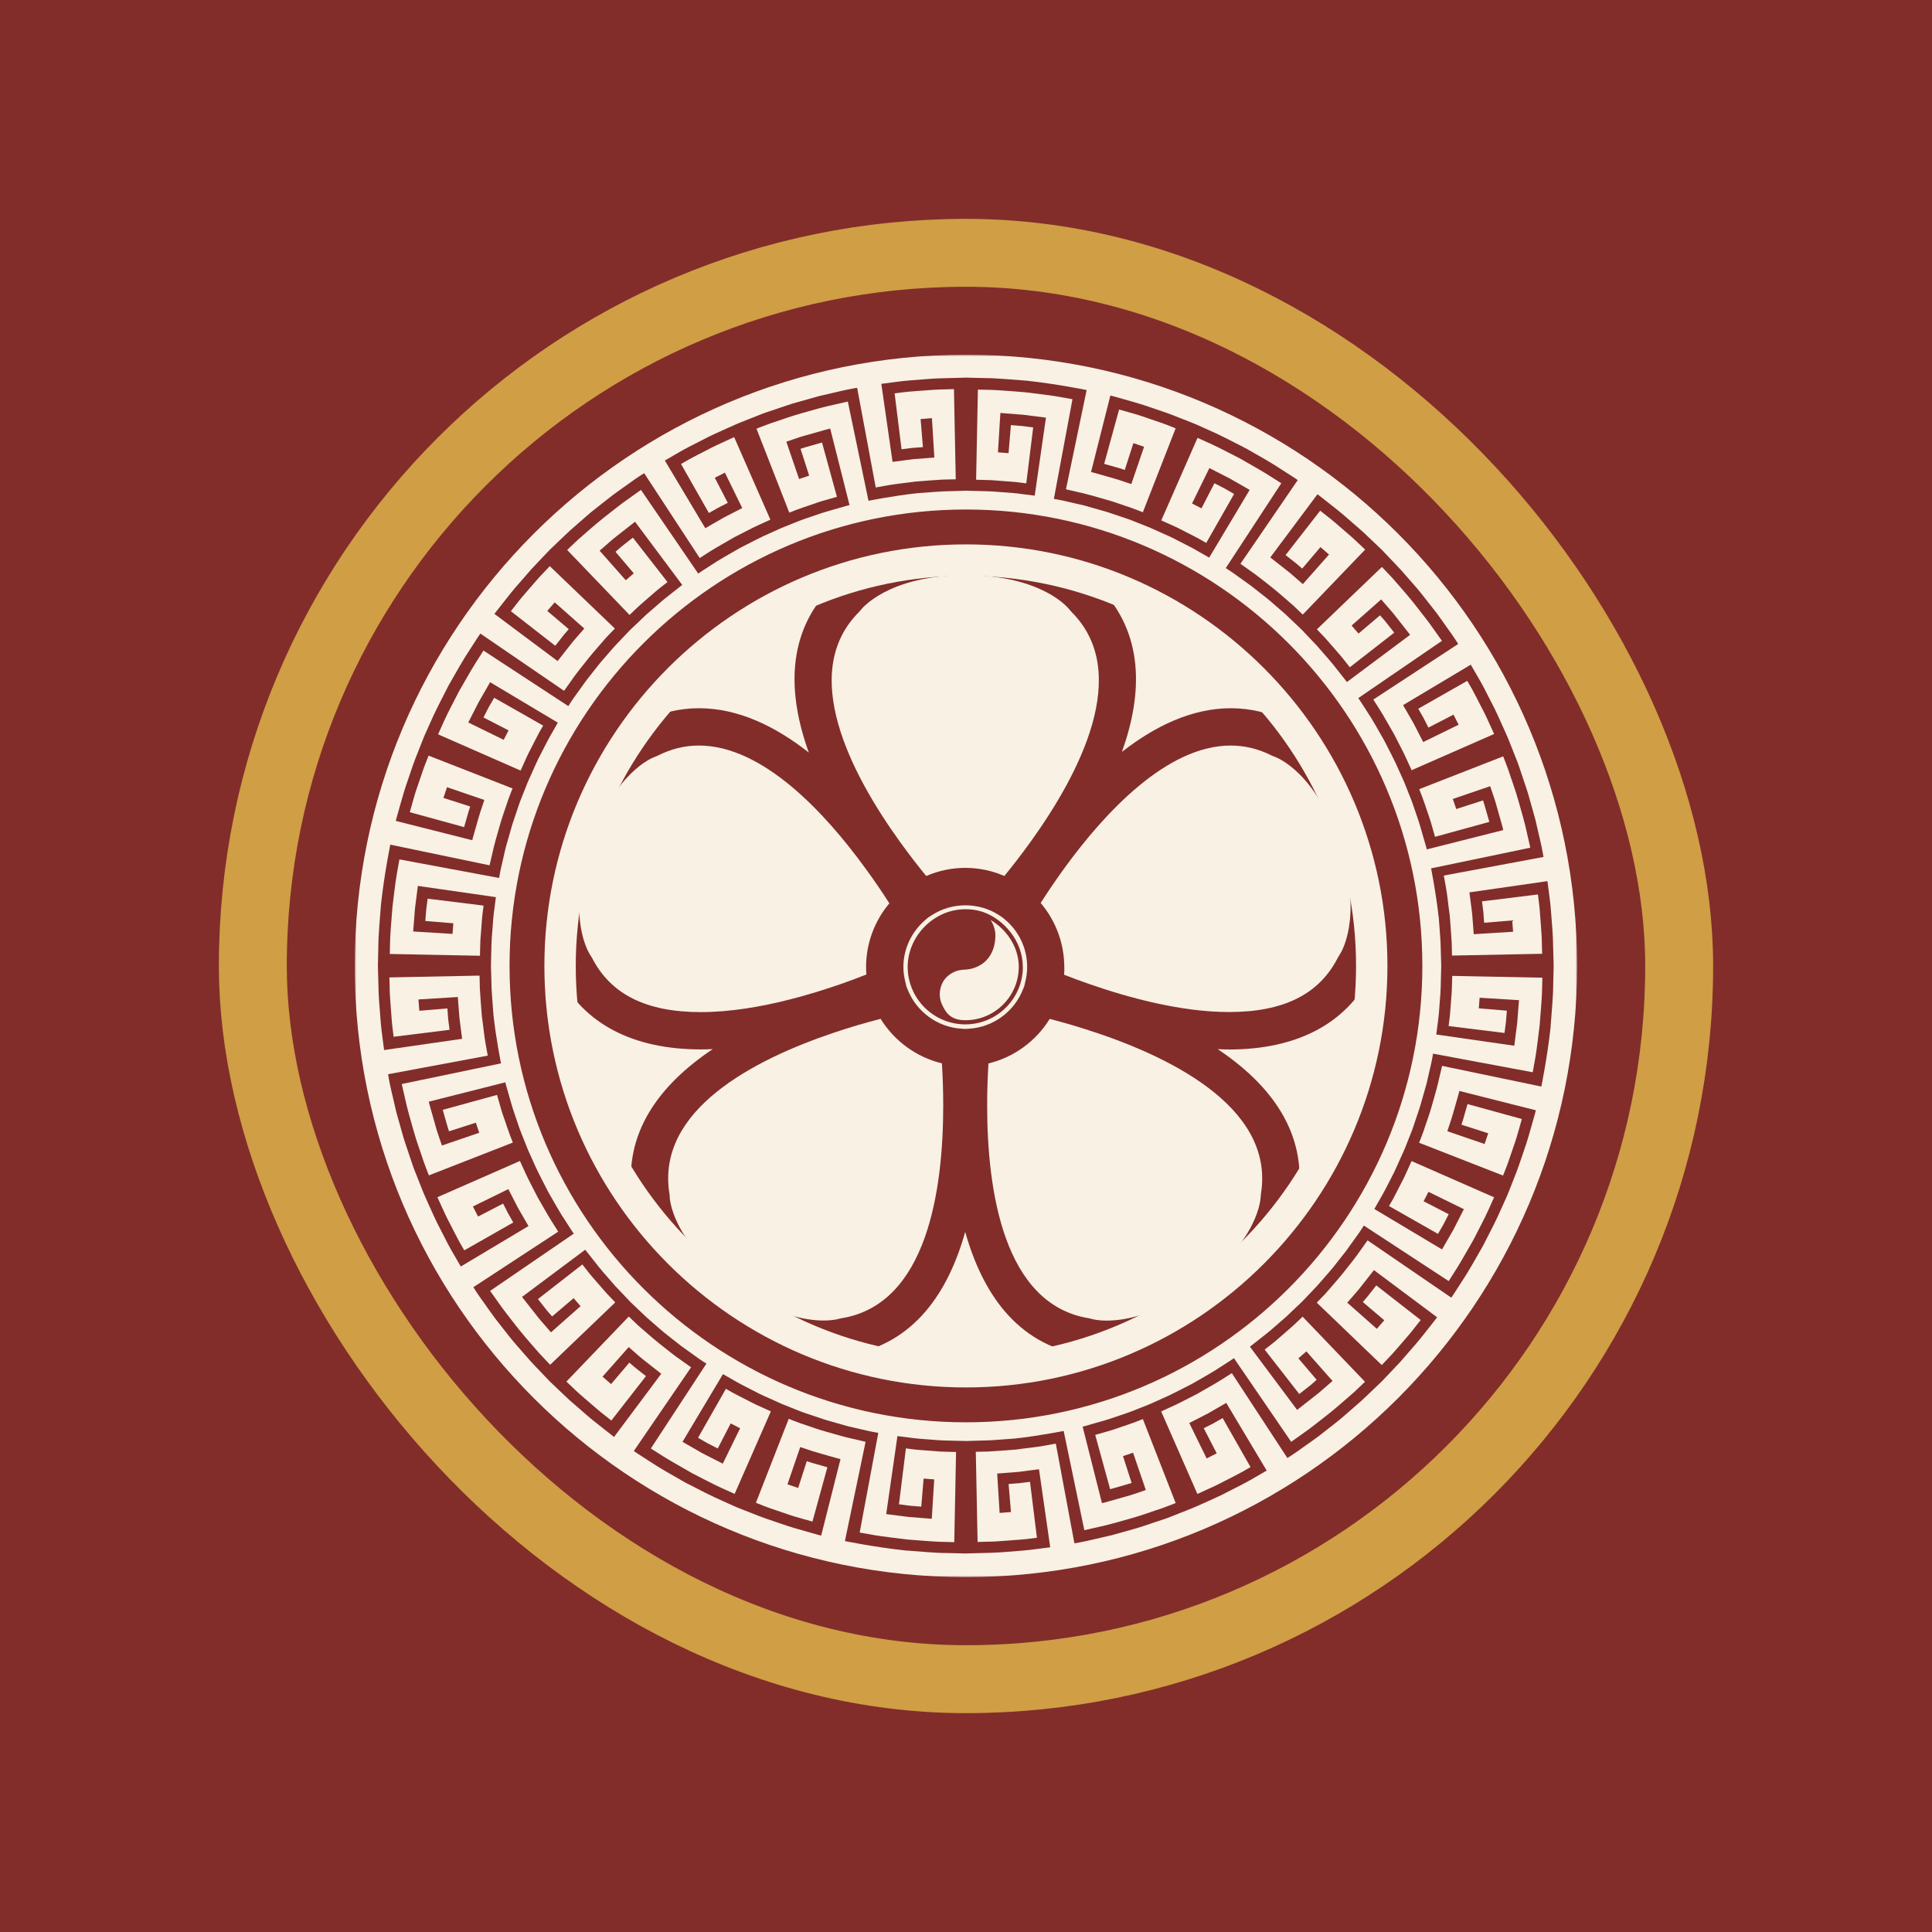 <svg width="512" height="512" viewBox="0 0 512 512" fill="none" xmlns="http://www.w3.org/2000/svg">
<rect width="512" height="512" fill="#822D2A"/>
<rect x="67" y="67" width="378" height="378" rx="189" fill="#822D2A"/>
<rect x="67" y="67" width="378" height="378" rx="189" stroke="#CF9E45" stroke-width="18"/>
<mask id="mask0_514_2082" style="mask-type:luminance" maskUnits="userSpaceOnUse" x="94" y="94" width="324" height="324">
<path d="M418 94H94V418H418V94Z" fill="white"/>
</mask>
<g mask="url(#mask0_514_2082)">
<path d="M255.976 144.269C194.368 144.269 144.268 194.393 144.268 255.977C144.268 317.561 194.393 367.686 255.976 367.686C317.56 367.686 367.685 317.561 367.685 255.977C367.685 194.393 317.56 144.269 255.976 144.269ZM255.976 359.395C198.966 359.395 152.582 313.011 152.582 256.001C152.582 198.991 198.966 152.583 255.976 152.583C312.986 152.583 359.37 198.967 359.37 255.977C359.37 312.987 312.986 359.371 255.976 359.371V359.395Z" fill="#F8F1E4"/>
<path d="M255.976 94C166.519 94 94 166.519 94 255.976C94 345.433 166.519 417.953 255.976 417.953C345.433 417.953 417.953 345.433 417.953 255.976C417.953 166.519 345.433 94 255.976 94ZM410.948 272.033C410.09 280.038 408.47 287.948 408.47 287.948L382.17 282.468C382.17 282.468 381.86 283.755 381.407 285.708C381.002 287.662 380.263 290.235 379.525 292.783C378.834 295.357 377.858 297.834 377.262 299.74C376.595 301.622 376.07 302.837 376.07 302.837L398.322 311.532C398.322 311.532 398.679 310.603 399.227 309.245C399.775 307.864 400.347 305.982 401.014 304.123C401.681 302.265 402.252 300.383 402.634 298.93C403.039 297.5 403.301 296.547 403.301 296.547L388.912 292.593C388.912 292.593 388.53 293.975 388.125 295.332C387.768 296.715 387.291 298.048 387.291 298.048L394.391 300.335L393.438 303.17L383.551 299.787C383.551 299.787 383.765 299.12 384.099 298.144C384.432 297.167 384.885 295.833 385.242 294.499C385.624 293.165 386.005 291.807 386.291 290.806C386.6 289.805 386.743 289.115 386.743 289.115L407.018 294.237C407.018 294.237 406.946 294.594 406.779 295.166C406.613 295.762 406.374 296.619 406.088 297.62C405.492 299.645 404.778 302.385 403.825 305.029C402.943 307.697 402.015 310.365 401.205 312.319C400.418 314.296 399.918 315.606 399.918 315.606C399.918 315.606 399.728 316.083 399.394 316.893C399.037 317.703 398.513 318.847 397.893 320.228C396.702 323.015 394.843 326.589 393.009 330.162C391.008 333.665 389.055 337.167 387.363 339.668C386.553 340.931 385.862 342.003 385.385 342.742C384.909 343.48 384.6 343.885 384.6 343.885L362.42 328.71C362.42 328.71 361.658 329.805 360.49 331.425C359.37 333.093 357.679 335.142 356.035 337.238C354.368 339.311 352.557 341.288 351.27 342.813C349.888 344.266 348.96 345.219 348.96 345.219L366.184 361.752C366.184 361.752 366.875 361.038 367.875 359.966C368.923 358.917 370.186 357.417 371.497 355.916C372.783 354.415 374.093 352.938 374.975 351.747C375.88 350.58 376.5 349.817 376.5 349.817L364.73 340.645C364.73 340.645 363.849 341.765 362.967 342.885C362.539 343.456 362.086 344.004 361.729 344.385C361.371 344.79 361.157 345.053 361.157 345.053L366.851 349.888L364.873 352.152L357.035 345.219C357.035 345.219 357.488 344.695 358.179 343.909C358.846 343.099 359.823 342.098 360.657 340.978C362.372 338.787 364.111 336.595 364.111 336.595L380.859 349.103C380.859 349.103 380.002 350.222 378.691 351.866C377.405 353.533 375.642 355.749 373.76 357.845C372.83 358.894 371.901 359.966 371.044 360.966C370.138 361.92 369.281 362.825 368.566 363.587C367.113 365.112 366.136 366.136 366.136 366.136C366.136 366.136 364.683 367.518 362.491 369.615C361.419 370.662 360.109 371.854 358.68 373.069C357.25 374.284 355.773 375.665 354.177 376.905C352.605 378.143 351.008 379.382 349.531 380.55C348.03 381.669 346.577 382.67 345.338 383.551C342.908 385.338 341.169 386.386 341.169 386.386L326.446 363.897C326.446 363.897 325.326 364.612 323.635 365.683C321.943 366.755 319.609 368.018 317.298 369.376C314.915 370.568 312.581 371.854 310.747 372.664C308.936 373.497 307.721 374.045 307.721 374.045L317.322 395.915C317.322 395.915 318.227 395.51 319.561 394.891C320.919 394.295 322.706 393.462 324.445 392.532C326.208 391.628 327.971 390.746 329.258 390.031C330.544 389.292 331.402 388.793 331.402 388.793L324.016 375.808C324.016 375.808 322.778 376.523 321.538 377.214C320.276 377.858 319.013 378.5 319.013 378.5L322.444 385.148L319.775 386.505L315.177 377.119C315.177 377.119 317.655 375.856 320.133 374.57C322.539 373.188 324.969 371.783 324.969 371.783L335.69 389.722C335.69 389.722 334.475 390.436 332.64 391.485C330.83 392.58 328.328 393.867 325.803 395.13C323.325 396.463 320.705 397.56 318.799 398.441C316.893 399.323 315.559 399.847 315.559 399.847C315.559 399.847 313.677 400.585 310.865 401.705C309.484 402.3 307.793 402.825 306.005 403.42C304.219 404.015 302.313 404.707 300.383 405.23C298.453 405.778 296.5 406.326 294.69 406.827C292.855 407.255 291.14 407.66 289.662 407.994C288.185 408.327 286.97 408.613 286.089 408.756C285.231 408.923 284.731 408.995 284.731 408.995L279.8 382.575C279.8 382.575 278.49 382.812 276.512 383.17C274.535 383.528 271.89 383.765 269.246 384.147C266.577 384.338 263.933 384.575 261.932 384.671C259.931 384.718 258.597 384.743 258.597 384.743L259.073 408.638C259.073 408.638 260.05 408.613 261.527 408.566C263.004 408.566 264.981 408.447 266.935 408.28C268.913 408.113 270.866 408.018 272.343 407.828C273.82 407.637 274.797 407.517 274.797 407.517L272.963 392.7C272.963 392.7 271.557 392.89 270.128 393.057C268.698 393.176 267.293 393.271 267.293 393.271L267.912 400.704L264.91 400.943L264.267 390.507C264.267 390.507 267.054 390.293 269.817 390.079L275.345 389.364L278.322 410.043C278.322 410.043 276.917 410.21 274.82 410.495C272.724 410.805 269.913 411.043 267.125 411.234C264.315 411.496 261.503 411.544 259.407 411.591C257.287 411.639 255.881 411.687 255.881 411.687C255.881 411.687 253.88 411.639 250.854 411.567C247.828 411.567 243.826 411.162 239.824 410.877C231.819 410.019 223.91 408.399 223.91 408.399L229.389 382.098C229.389 382.098 228.102 381.788 226.149 381.335C224.195 380.93 221.622 380.192 219.073 379.453C216.5 378.762 214.023 377.786 212.117 377.19C210.235 376.523 209.02 375.999 209.02 375.999L200.325 398.25C200.325 398.25 201.253 398.607 202.612 399.155C203.993 399.703 205.875 400.299 207.733 400.943C209.592 401.61 211.474 402.181 212.927 402.563L215.31 403.23L219.264 388.84C219.264 388.84 217.883 388.459 216.525 388.054C215.142 387.696 213.808 387.22 213.808 387.22L211.522 394.32L208.687 393.367L212.07 383.48C212.07 383.48 212.737 383.694 213.713 384.027C214.69 384.361 216.024 384.814 217.358 385.171C218.693 385.553 220.05 385.933 221.051 386.22C222.052 386.529 222.743 386.672 222.743 386.672L217.62 406.946C217.62 406.946 217.263 406.875 216.691 406.707C216.095 406.541 215.238 406.302 214.238 406.017C212.213 405.421 209.472 404.707 206.828 403.753C204.16 402.872 201.492 401.943 199.538 401.133C197.561 400.347 196.25 399.847 196.25 399.847C196.25 399.847 195.774 399.656 194.964 399.323C194.154 398.965 193.01 398.441 191.629 397.821C188.842 396.63 185.268 394.772 181.695 392.937C178.193 390.936 174.69 388.983 172.189 387.291C170.926 386.481 169.854 385.79 169.115 385.314C168.377 384.837 167.972 384.528 167.972 384.528L183.147 362.348C183.147 362.348 182.052 361.586 180.432 360.418C178.764 359.299 176.715 357.608 174.619 355.963C172.546 354.296 170.569 352.485 169.044 351.199C167.591 349.817 166.638 348.888 166.638 348.888L150.104 366.136C150.104 366.136 150.819 366.827 151.891 367.827C152.94 368.876 154.44 370.138 155.941 371.449C157.442 372.735 158.919 374.045 160.087 374.927C161.254 375.833 162.016 376.452 162.016 376.452L171.188 364.683C171.188 364.683 170.068 363.802 168.949 362.92C168.377 362.491 167.829 362.038 167.448 361.681C167.043 361.324 166.781 361.11 166.781 361.11L161.945 366.803L159.682 364.826L166.614 356.988C166.614 356.988 167.138 357.44 167.925 358.132C168.735 358.798 169.735 359.775 170.855 360.609C173.047 362.325 175.238 364.063 175.238 364.063L162.731 380.811C162.731 380.811 161.611 379.954 159.968 378.643C158.3 377.357 156.084 375.594 153.987 373.712C152.94 372.783 151.868 371.854 150.867 370.996C149.914 370.091 149.009 369.233 148.246 368.518C146.721 367.065 145.697 366.088 145.697 366.088C145.697 366.088 144.315 364.635 142.219 362.443C141.171 361.371 139.979 360.061 138.764 358.632C137.549 357.203 136.168 355.725 134.929 354.129C133.69 352.557 132.451 350.96 131.284 349.483C130.164 347.982 129.164 346.53 128.282 345.29C126.495 342.86 125.447 341.122 125.447 341.122L147.936 326.398C147.936 326.398 147.222 325.279 146.15 323.588C145.078 321.896 143.815 319.561 142.457 317.25C141.266 314.868 139.979 312.533 139.169 310.699C138.336 308.888 137.788 307.673 137.788 307.673L115.918 317.274C115.918 317.274 116.323 318.18 116.942 319.513C117.538 320.872 118.371 322.658 119.301 324.398C120.206 326.16 121.087 327.923 121.802 329.21C122.541 330.496 123.041 331.354 123.041 331.354L136.025 323.968C136.025 323.968 135.31 322.73 134.619 321.491C133.976 320.228 133.333 318.965 133.333 318.965L126.686 322.396L125.328 319.728L134.714 315.13C134.714 315.13 135.977 317.607 137.264 320.085C138.645 322.492 140.051 324.921 140.051 324.921L122.112 335.642C122.112 335.642 121.421 334.427 120.349 332.592C119.253 330.782 117.966 328.28 116.704 325.755C115.37 323.277 114.274 320.657 113.392 318.751C112.511 316.845 111.987 315.511 111.987 315.511C111.987 315.511 111.248 313.629 110.129 310.818C109.533 309.413 109.009 307.745 108.413 305.958C107.818 304.171 107.127 302.265 106.603 300.335C106.055 298.406 105.507 296.453 105.006 294.642C104.578 292.808 104.173 291.092 103.839 289.615C103.506 288.138 103.22 286.923 103.077 286.042C102.91 285.184 102.839 284.683 102.839 284.683L129.259 279.752C129.259 279.752 129.021 278.442 128.663 276.465C128.306 274.487 128.068 271.842 127.686 269.198C127.496 266.53 127.258 263.885 127.162 261.885C127.115 259.883 127.091 258.549 127.091 258.549L103.196 259.025C103.196 259.025 103.22 260.003 103.267 261.48C103.267 262.957 103.386 264.934 103.553 266.888C103.72 268.865 103.815 270.818 104.006 272.295C104.196 273.773 104.316 274.749 104.316 274.749L119.134 272.915L118.776 270.08L118.562 267.245L111.129 267.864L110.891 264.863L121.326 264.219C121.326 264.219 121.54 267.007 121.754 269.77C122.112 272.533 122.469 275.297 122.469 275.297L101.79 278.275C101.79 278.275 101.624 276.87 101.338 274.773C101.028 272.677 100.79 269.865 100.599 267.054C100.337 264.243 100.289 261.432 100.242 259.335C100.194 257.215 100.146 255.81 100.146 255.81C100.146 255.81 100.194 253.808 100.266 250.782C100.266 247.757 100.671 243.755 100.956 239.753C101.814 231.747 103.434 223.838 103.434 223.838L129.735 229.317C129.735 229.317 130.045 228.031 130.498 226.077C130.903 224.124 131.641 221.551 132.38 219.002C133.071 216.429 134.047 213.952 134.643 212.045C135.31 210.163 135.834 208.948 135.834 208.948L113.583 200.253C113.583 200.253 113.226 201.182 112.678 202.54C112.13 203.922 111.558 205.804 110.891 207.662C110.224 209.52 109.652 211.403 109.271 212.855C108.866 214.285 108.604 215.238 108.604 215.238L122.993 219.192C122.993 219.192 123.374 217.811 123.779 216.453C124.137 215.071 124.613 213.737 124.613 213.737L117.514 211.45L118.467 208.615L128.354 211.998C128.354 211.998 128.139 212.665 127.806 213.642C127.472 214.618 127.019 215.952 126.662 217.287C126.281 218.621 125.9 219.979 125.614 220.98C125.304 221.98 125.161 222.671 125.161 222.671L104.887 217.549C104.887 217.549 104.959 217.192 105.126 216.62C105.292 216.024 105.531 215.19 105.816 214.166C106.412 212.141 107.127 209.401 108.08 206.757C108.961 204.088 109.89 201.42 110.7 199.467C111.486 197.49 111.987 196.179 111.987 196.179C111.987 196.179 112.177 195.702 112.511 194.892C112.868 194.082 113.392 192.939 114.012 191.558C115.203 188.77 117.061 185.197 118.896 181.623C120.897 178.121 122.85 174.619 124.542 172.118C125.352 170.855 126.043 169.782 126.519 169.044C126.996 168.305 127.305 167.9 127.305 167.9L149.485 183.076C149.485 183.076 150.247 181.98 151.415 180.36C152.535 178.692 154.226 176.644 155.87 174.548C157.538 172.475 159.348 170.498 160.635 168.972C162.016 167.52 162.945 166.567 162.945 166.567L145.697 150.033L144.006 151.82C142.957 152.868 141.695 154.369 140.384 155.87C139.098 157.37 137.788 158.847 136.906 160.039C136.001 161.206 135.381 161.968 135.381 161.968L147.15 171.14C147.15 171.14 148.032 170.021 148.913 168.901C149.342 168.33 149.795 167.782 150.152 167.4C150.509 166.995 150.724 166.733 150.724 166.733L145.03 161.897L147.007 159.634L154.845 166.567C154.845 166.567 154.392 167.09 153.702 167.877C153.035 168.687 152.058 169.688 151.224 170.807C149.509 172.999 147.77 175.19 147.77 175.19L131.022 162.683C131.022 162.683 131.879 161.563 133.19 159.92C134.476 158.252 136.239 156.037 138.121 153.94C139.05 152.892 139.979 151.82 140.837 150.819C141.742 149.866 142.6 148.961 143.315 148.198C144.768 146.674 145.745 145.65 145.745 145.65C145.745 145.65 147.198 144.267 149.39 142.171C150.462 141.123 151.772 139.932 153.202 138.717C154.631 137.502 156.108 136.12 157.704 134.881C159.277 133.642 160.872 132.404 162.35 131.236C163.85 130.116 165.304 129.116 166.542 128.234C168.972 126.448 170.712 125.399 170.712 125.399L185.435 147.889C185.435 147.889 186.555 147.174 188.246 146.078C189.938 145.006 192.272 143.743 194.583 142.385C196.965 141.195 199.3 139.908 201.135 139.098C202.945 138.264 204.16 137.716 204.16 137.716L194.559 115.846C194.559 115.846 193.654 116.251 192.32 116.871C190.962 117.466 189.175 118.3 187.436 119.229C185.673 120.134 183.91 121.016 182.623 121.731C181.337 122.469 180.48 122.969 180.48 122.969L187.865 135.953C187.865 135.953 189.103 135.238 190.343 134.547C191.605 133.904 192.867 133.261 192.867 133.261L189.437 126.614L192.105 125.256L196.703 134.643L191.748 137.192C189.342 138.574 186.912 139.98 186.912 139.98L176.191 122.04C176.191 122.04 177.406 121.326 179.24 120.277C181.051 119.181 183.552 117.895 186.078 116.632C188.555 115.298 191.176 114.202 193.082 113.321C194.988 112.439 196.322 111.915 196.322 111.915C196.322 111.915 198.204 111.177 201.015 110.057C202.421 109.461 204.088 108.937 205.875 108.342C207.662 107.746 209.568 107.055 211.497 106.531C213.428 105.983 215.381 105.435 217.192 104.935C219.026 104.506 220.741 104.101 222.218 103.768C223.695 103.434 224.91 103.148 225.792 103.005C226.65 102.839 227.15 102.767 227.15 102.767L232.081 129.187C232.081 129.187 233.392 128.949 235.369 128.592C237.346 128.234 239.99 127.996 242.635 127.615C245.303 127.424 247.947 127.186 249.949 127.091C251.95 127.043 253.284 127.019 253.284 127.019L252.807 103.124C252.807 103.124 251.831 103.148 250.354 103.196C248.877 103.196 246.9 103.315 244.946 103.482C242.968 103.649 241.015 103.744 239.538 103.934C238.061 104.125 237.084 104.244 237.084 104.244L238.918 119.062C238.918 119.062 240.324 118.872 241.753 118.705C243.183 118.586 244.588 118.491 244.588 118.491L243.969 111.058L246.971 110.819L247.614 121.254C247.614 121.254 244.827 121.469 242.063 121.683L236.536 122.398L233.558 101.719C233.558 101.719 234.964 101.552 237.06 101.266C239.157 100.956 241.968 100.718 244.755 100.528C247.567 100.266 250.377 100.218 252.474 100.17C254.595 100.123 256 100.075 256 100.075C256 100.075 258.001 100.123 261.027 100.194C264.053 100.194 268.055 100.599 272.057 100.885C280.062 101.743 287.971 103.363 287.971 103.363L282.492 129.664C282.492 129.664 283.778 129.974 285.732 130.426C287.685 130.831 290.258 131.57 292.808 132.308C295.38 132.999 297.858 133.976 299.764 134.572C301.646 135.238 302.861 135.762 302.861 135.762L311.557 113.511C311.557 113.511 310.628 113.154 309.27 112.606C307.887 112.058 306.005 111.486 304.148 110.819C302.289 110.152 300.407 109.581 298.954 109.199C297.525 108.794 296.572 108.532 296.572 108.532L292.617 122.922L295.356 123.708C296.738 124.065 298.073 124.542 298.073 124.542L300.36 117.442L303.195 118.395L299.811 128.282C299.811 128.282 299.145 128.068 298.167 127.734C297.191 127.401 295.857 126.948 294.522 126.591C293.188 126.209 291.83 125.828 290.83 125.542C289.83 125.233 289.138 125.09 289.138 125.09L294.26 104.816C294.26 104.816 294.618 104.887 295.19 105.054C295.785 105.221 296.643 105.459 297.643 105.745C299.668 106.341 302.408 107.055 305.052 108.008C307.721 108.89 310.389 109.819 312.342 110.629C314.32 111.415 315.63 111.915 315.63 111.915C315.63 111.915 316.107 112.106 316.917 112.439C317.727 112.797 318.87 113.321 320.252 113.94C323.04 115.131 326.613 116.99 330.186 118.824C333.688 120.825 337.19 122.779 339.692 124.47C340.955 125.28 342.027 125.971 342.765 126.448C343.504 126.924 343.909 127.234 343.909 127.234L328.733 149.413C328.733 149.413 329.829 150.176 331.449 151.343C333.117 152.463 335.165 154.155 337.262 155.798C339.335 157.466 341.312 159.277 342.837 160.563C344.29 161.945 345.243 162.874 345.243 162.874L361.777 145.65C361.777 145.65 361.062 144.958 359.99 143.958C358.942 142.91 357.44 141.647 355.94 140.337C354.439 139.05 352.962 137.74 351.795 136.858C350.627 135.953 349.865 135.334 349.865 135.334L340.692 147.102C340.692 147.102 341.813 147.984 342.932 148.865C343.504 149.295 344.052 149.747 344.433 150.105C344.838 150.462 345.1 150.676 345.1 150.676L349.936 144.983L352.2 146.96L345.267 154.797C345.267 154.797 344.742 154.345 343.957 153.654C343.147 152.987 342.146 152.01 341.026 151.177C338.835 149.461 336.642 147.722 336.642 147.722L349.15 130.974C349.15 130.974 350.27 131.832 351.913 133.142C353.581 134.429 355.797 136.192 357.893 138.073C358.941 139.002 360.013 139.932 361.014 140.79C361.967 141.695 362.873 142.553 363.635 143.267C365.16 144.72 366.184 145.697 366.184 145.697C366.184 145.697 367.565 147.15 369.662 149.342C370.71 150.414 371.902 151.725 373.117 153.154C374.332 154.583 375.713 156.06 376.952 157.657C378.191 159.229 379.43 160.825 380.597 162.302C381.717 163.803 382.718 165.256 383.599 166.495C385.385 168.925 386.434 170.664 386.434 170.664L363.945 185.387C363.945 185.387 364.659 186.507 365.731 188.198C366.803 189.89 368.066 192.225 369.424 194.535C370.615 196.917 371.901 199.253 372.711 201.087C373.545 202.898 374.093 204.113 374.093 204.113L395.963 194.512C395.963 194.512 395.558 193.606 394.939 192.272C394.343 190.914 393.51 189.128 392.58 187.388C391.675 185.625 390.793 183.863 390.079 182.576L388.84 180.432L375.856 187.817C375.856 187.817 376.571 189.056 377.262 190.295C377.905 191.558 378.548 192.82 378.548 192.82L385.195 189.39L386.553 192.057L377.166 196.655C377.166 196.655 375.904 194.178 374.618 191.7C373.235 189.294 371.83 186.864 371.83 186.864L389.769 176.143C389.769 176.143 390.484 177.358 391.532 179.193C392.628 181.003 393.915 183.505 395.177 186.03C396.511 188.508 397.607 191.128 398.488 193.035C399.37 194.964 399.894 196.275 399.894 196.275C399.894 196.275 400.632 198.157 401.753 200.967C402.348 202.373 402.872 204.041 403.467 205.827C404.063 207.615 404.754 209.52 405.278 211.45C405.826 213.38 406.374 215.333 406.875 217.144C407.303 218.978 407.708 220.693 408.042 222.17C408.375 223.647 408.661 224.862 408.804 225.744C408.971 226.602 409.043 227.102 409.043 227.102L382.622 232.033C382.622 232.033 382.86 233.344 383.217 235.321C383.575 237.298 383.813 239.943 384.195 242.588C384.385 245.255 384.623 247.9 384.718 249.901C384.766 251.903 384.79 253.237 384.79 253.237L408.685 252.76C408.685 252.76 408.661 251.783 408.613 250.306C408.613 248.829 408.495 246.852 408.327 244.898C408.161 242.921 408.065 240.968 407.875 239.49C407.685 238.013 407.565 237.037 407.565 237.037L392.747 238.871C392.747 238.871 392.937 240.277 393.105 241.706C393.223 243.135 393.319 244.541 393.319 244.541L400.752 243.922L400.99 246.923L390.555 247.567L390.127 242.015C389.769 239.252 389.412 236.488 389.412 236.488L410.09 233.51C410.09 233.51 410.258 234.916 410.543 237.012C410.853 239.109 411.091 241.92 411.282 244.732C411.544 247.542 411.591 250.354 411.639 252.45C411.687 254.57 411.735 255.976 411.735 255.976C411.735 255.976 411.687 257.978 411.615 261.003C411.615 264.028 411.21 268.031 410.925 272.033H410.948Z" fill="#F8F1E4"/>
<path d="M381.25 242.969C380.535 236.489 379.249 230.128 379.249 230.128L405.55 224.649C405.55 224.649 405.193 223.1 404.668 220.789C404.192 218.455 403.311 215.429 402.453 212.403C401.619 209.354 400.476 206.4 399.761 204.137C398.951 201.897 398.355 200.444 398.355 200.444L376.104 209.14C376.104 209.14 376.414 209.902 376.866 211.069C377.319 212.237 377.819 213.833 378.367 215.405C378.939 216.978 379.416 218.574 379.725 219.765C380.059 220.956 380.297 221.766 380.297 221.766L394.686 217.811C394.686 217.811 394.281 216.382 393.876 214.953C393.495 213.523 393.019 212.118 393.019 212.118L385.919 214.405L385.014 211.736L394.901 208.353C394.901 208.353 395.139 209.068 395.52 210.14C395.901 211.212 396.378 212.642 396.759 214.119C397.164 215.572 397.593 217.049 397.903 218.145C398.236 219.241 398.379 219.979 398.379 219.979L378.105 225.101C378.105 225.101 378.058 224.816 377.915 224.339C377.772 223.863 377.581 223.172 377.343 222.362C376.866 220.718 376.295 218.526 375.532 216.382C374.818 214.214 374.079 212.07 373.412 210.498C372.793 208.901 372.364 207.853 372.364 207.853C372.364 207.853 372.221 207.472 371.935 206.829C371.649 206.186 371.22 205.256 370.72 204.137C369.767 201.873 368.242 199.015 366.765 196.108C365.145 193.297 363.573 190.438 362.191 188.413C361.524 187.389 360.976 186.531 360.595 185.936C360.214 185.34 359.952 185.006 359.952 185.006L382.131 169.831C382.131 169.831 381.226 168.544 379.844 166.615C378.51 164.661 376.509 162.207 374.579 159.706C372.602 157.252 370.482 154.893 368.933 153.107C367.289 151.391 366.217 150.248 366.217 150.248L348.993 166.781C348.993 166.781 349.565 167.377 350.422 168.282C351.304 169.164 352.376 170.45 353.472 171.689C354.568 172.952 355.663 174.191 356.426 175.191C357.188 176.168 357.712 176.835 357.712 176.835L369.481 167.663C369.481 167.663 368.552 166.496 367.647 165.328C367.194 164.733 366.718 164.161 366.336 163.756C365.979 163.327 365.717 163.065 365.717 163.065L360.023 167.901L358.189 165.781L366.027 158.848C366.027 158.848 366.527 159.42 367.266 160.278C368.004 161.159 369.052 162.255 369.958 163.47L373.698 168.235L356.95 180.742C356.95 180.742 356.235 179.837 355.187 178.503C354.139 177.145 352.733 175.358 351.208 173.666C350.47 172.809 349.708 171.951 349.017 171.141C348.278 170.379 347.587 169.64 346.992 169.021C345.824 167.782 345.038 166.948 345.038 166.948C345.038 166.948 343.871 165.828 342.084 164.137C341.226 163.279 340.178 162.326 338.987 161.326C337.82 160.349 336.628 159.229 335.342 158.229C334.056 157.228 332.793 156.228 331.578 155.275C330.339 154.393 329.172 153.559 328.195 152.845C326.241 151.391 324.836 150.558 324.836 150.558L339.559 128.068C339.559 128.068 338.225 127.211 336.223 125.948C334.222 124.685 331.459 123.161 328.719 121.564C325.908 120.135 323.121 118.634 320.953 117.657C318.785 116.681 317.355 116.037 317.355 116.037L307.754 137.907C307.754 137.907 308.517 138.241 309.66 138.765C310.804 139.265 312.328 139.956 313.782 140.742C315.259 141.505 316.76 142.243 317.856 142.839C318.928 143.458 319.666 143.887 319.666 143.887L327.051 130.903C327.051 130.903 325.765 130.165 324.478 129.426C323.144 128.759 321.834 128.068 321.834 128.068L318.403 134.715L315.902 133.428L320.5 124.042L325.908 126.806C328.552 128.306 331.173 129.831 331.173 129.831L320.452 147.77C320.452 147.77 319.476 147.198 317.975 146.365C316.521 145.483 314.473 144.435 312.448 143.411C310.446 142.315 308.326 141.457 306.778 140.742C305.229 140.004 304.181 139.599 304.181 139.599C304.181 139.599 302.68 139.003 300.393 138.098C299.273 137.621 297.915 137.216 296.462 136.716C295.009 136.24 293.484 135.668 291.912 135.263C290.339 134.81 288.791 134.381 287.314 133.953C285.837 133.619 284.431 133.286 283.264 133.024C282.073 132.738 281.096 132.523 280.381 132.404C279.69 132.285 279.285 132.213 279.285 132.213L284.217 105.793C284.217 105.793 282.668 105.507 280.333 105.102C277.999 104.697 274.854 104.364 271.733 103.959C268.588 103.721 265.444 103.435 263.085 103.339C260.727 103.268 259.154 103.244 259.154 103.244L258.678 127.139C258.678 127.139 259.512 127.139 260.751 127.187C262.013 127.187 263.657 127.282 265.325 127.449C266.992 127.592 268.66 127.663 269.899 127.83C271.138 127.997 271.971 128.092 271.971 128.092L273.806 113.274L270.852 112.893C269.375 112.773 267.898 112.654 267.898 112.654L267.278 120.087L264.467 119.873L265.11 109.438L271.161 109.915L277.189 110.677L274.211 131.356C274.211 131.356 273.091 131.213 271.376 130.998C269.684 130.736 267.421 130.546 265.134 130.403C262.871 130.188 260.584 130.141 258.868 130.117C257.153 130.069 256.01 130.046 256.01 130.046C256.01 130.046 254.39 130.093 251.936 130.165C249.482 130.165 246.242 130.498 243.002 130.713C236.522 131.427 230.161 132.714 230.161 132.714L224.682 106.413C224.682 106.413 223.133 106.77 220.822 107.294C218.511 107.771 215.462 108.652 212.436 109.51C209.387 110.344 206.433 111.487 204.17 112.202C201.93 113.012 200.477 113.607 200.477 113.607L209.173 135.858C209.173 135.858 209.935 135.549 211.102 135.096C212.27 134.643 213.866 134.143 215.438 133.595C217.011 133.024 218.607 132.547 219.798 132.237C220.989 131.904 221.799 131.666 221.799 131.666L217.844 117.276C217.844 117.276 216.415 117.681 214.986 118.086C213.556 118.467 212.151 118.944 212.151 118.944L214.438 126.043L211.769 126.948L208.386 117.062C208.386 117.062 209.101 116.824 210.173 116.442C211.245 116.061 212.675 115.585 214.152 115.204C215.605 114.799 217.082 114.37 218.178 114.06C219.274 113.726 220.012 113.584 220.012 113.584L225.134 133.857C225.134 133.857 224.848 133.905 224.372 134.048C223.896 134.191 223.205 134.381 222.395 134.62C220.751 135.096 218.559 135.668 216.415 136.43C214.247 137.145 212.103 137.883 210.531 138.551C208.934 139.17 207.886 139.599 207.886 139.599C207.886 139.599 207.505 139.742 206.862 140.028C206.218 140.313 205.289 140.742 204.17 141.243C201.906 142.196 199.048 143.72 196.141 145.197C193.33 146.817 190.471 148.39 188.446 149.771C187.422 150.438 186.564 150.986 185.968 151.368C185.373 151.749 185.039 152.011 185.039 152.011L169.864 129.831C169.864 129.831 168.577 130.736 166.648 132.118C164.694 133.452 162.24 135.453 159.763 137.383C157.309 139.361 154.95 141.481 153.163 143.029C151.448 144.673 150.305 145.745 150.305 145.745L166.838 162.97C166.838 162.97 167.434 162.398 168.339 161.54C169.221 160.659 170.507 159.587 171.746 158.491C173.008 157.395 174.247 156.299 175.248 155.537C176.225 154.774 176.892 154.25 176.892 154.25L167.72 142.481C167.72 142.481 166.552 143.411 165.385 144.316C164.789 144.768 164.218 145.245 163.813 145.626C163.384 145.983 163.122 146.246 163.122 146.246L167.958 151.939L165.838 153.774L158.905 145.936C158.905 145.936 159.477 145.436 160.334 144.697C161.216 143.958 162.312 142.91 163.527 142.005C165.909 140.123 168.291 138.265 168.291 138.265L180.799 155.013C180.799 155.013 179.893 155.727 178.559 156.776C177.201 157.824 175.415 159.229 173.723 160.754C172.866 161.493 172.008 162.255 171.198 162.946C170.436 163.684 169.697 164.375 169.078 164.971C167.839 166.138 167.005 166.924 167.005 166.924C167.005 166.924 165.885 168.092 164.194 169.878C163.336 170.736 162.383 171.808 161.383 172.976C160.406 174.143 159.286 175.334 158.286 176.621C157.285 177.907 156.284 179.17 155.331 180.385C154.45 181.623 153.616 182.791 152.901 183.768C151.448 185.721 150.614 187.127 150.614 187.127L128.125 172.404C128.125 172.404 127.267 173.738 126.005 175.739C124.742 177.74 123.217 180.504 121.621 183.243C120.192 186.055 118.691 188.842 117.714 191.01C116.737 193.178 116.094 194.607 116.094 194.607L137.964 204.208C137.964 204.208 138.298 203.446 138.822 202.302C139.322 201.159 140.013 199.634 140.799 198.181C141.561 196.704 142.3 195.203 142.895 194.107C143.515 193.035 143.944 192.296 143.944 192.296L130.96 184.911C130.96 184.911 130.221 186.198 129.483 187.484L128.125 190.128L134.772 193.559L133.485 196.061L124.099 191.463L126.862 186.055C128.363 183.434 129.888 180.79 129.888 180.79L147.827 191.51C147.827 191.51 147.255 192.487 146.421 193.988C145.54 195.441 144.492 197.49 143.467 199.515C142.371 201.516 141.514 203.636 140.799 205.185C140.06 206.733 139.655 207.782 139.655 207.782C139.655 207.782 139.06 209.283 138.155 211.57C137.678 212.689 137.273 214.047 136.773 215.501C136.296 216.954 135.725 218.478 135.32 220.051C134.867 221.623 134.438 223.172 134.009 224.649C133.676 226.126 133.342 227.531 133.08 228.699C132.794 229.89 132.58 230.867 132.461 231.581C132.342 232.272 132.27 232.677 132.27 232.677L105.85 227.746C105.85 227.746 105.564 229.294 105.159 231.629C104.754 233.964 104.42 237.108 104.015 240.229C103.777 243.374 103.491 246.519 103.396 248.877C103.325 251.236 103.301 252.808 103.301 252.808L127.196 253.285C127.196 253.285 127.196 252.451 127.243 251.212C127.243 249.949 127.339 248.306 127.505 246.638C127.648 244.97 127.72 243.303 127.887 242.064C128.053 240.825 128.149 239.991 128.149 239.991L113.33 238.157C113.33 238.157 113.14 239.634 112.949 241.111C112.83 242.588 112.711 244.065 112.711 244.065L120.144 244.684L119.93 247.496L109.495 246.852C109.495 246.852 109.733 243.827 109.971 240.801L110.734 234.774L131.413 237.752C131.413 237.752 131.27 238.871 131.055 240.587C130.793 242.278 130.603 244.541 130.46 246.828C130.245 249.092 130.198 251.379 130.174 253.094C130.126 254.809 130.102 255.953 130.102 255.953C130.102 255.953 130.15 257.573 130.221 260.027C130.221 262.481 130.555 265.721 130.769 268.961C131.484 275.441 132.77 281.801 132.77 281.801L106.469 287.281C106.469 287.281 106.827 288.829 107.351 291.14C107.827 293.475 108.709 296.501 109.566 299.526C110.4 302.576 111.544 305.53 112.258 307.793C113.068 310.032 113.664 311.486 113.664 311.486L135.915 302.79C135.915 302.79 135.605 302.028 135.153 300.86C134.7 299.693 134.2 298.097 133.652 296.524C133.08 294.952 132.604 293.356 132.294 292.165C131.96 290.973 131.722 290.163 131.722 290.163L117.333 294.118C117.333 294.118 117.738 295.548 118.143 296.977C118.524 298.406 119 299.812 119 299.812L126.1 297.525L127.005 300.193L117.118 303.576C117.118 303.576 116.88 302.861 116.499 301.789C116.118 300.717 115.641 299.288 115.26 297.811C114.855 296.358 114.426 294.881 114.117 293.785C113.783 292.689 113.64 291.95 113.64 291.95L133.914 286.828C133.914 286.828 133.962 287.114 134.105 287.591C134.248 288.067 134.438 288.758 134.676 289.568C135.153 291.212 135.725 293.403 136.487 295.548C137.202 297.716 137.94 299.86 138.607 301.432C139.227 303.028 139.655 304.076 139.655 304.076C139.655 304.076 139.798 304.458 140.084 305.101C140.37 305.744 140.799 306.673 141.299 307.793C142.252 310.056 143.777 312.915 145.254 315.821C146.874 318.633 148.446 321.491 149.828 323.516C150.495 324.541 151.043 325.398 151.424 325.994C151.805 326.59 152.068 326.923 152.068 326.923L129.888 342.099C129.888 342.099 130.793 343.385 132.175 345.315C133.509 347.268 135.51 349.722 137.44 352.224C139.417 354.678 141.538 357.036 143.086 358.823C144.73 360.538 145.802 361.682 145.802 361.682L163.05 345.148C163.05 345.148 162.478 344.553 161.621 343.647C160.739 342.766 159.667 341.479 158.571 340.241C157.476 338.978 156.38 337.739 155.617 336.738C154.855 335.762 154.331 335.095 154.331 335.095L142.562 344.267C142.562 344.267 143.491 345.434 144.396 346.601C144.849 347.197 145.325 347.769 145.707 348.174C146.064 348.603 146.326 348.865 146.326 348.865L152.02 344.028L153.854 346.149L146.016 353.081C146.016 353.081 145.516 352.51 144.778 351.652C144.039 350.771 142.991 349.675 142.085 348.46C140.203 346.077 138.345 343.695 138.345 343.695L155.093 331.188C155.093 331.188 155.808 332.093 156.856 333.427C157.904 334.785 159.31 336.572 160.835 338.263C161.573 339.121 162.336 339.978 163.026 340.788C163.765 341.551 164.456 342.289 165.051 342.909C166.219 344.148 167.005 344.981 167.005 344.981C167.005 344.981 168.172 346.101 169.959 347.793C170.817 348.65 171.889 349.603 173.056 350.604C174.223 351.581 175.415 352.7 176.701 353.701C177.988 354.701 179.25 355.702 180.465 356.655C181.704 357.536 182.871 358.37 183.848 359.085C185.802 360.538 187.207 361.372 187.207 361.372L172.484 383.861C172.484 383.861 173.818 384.719 175.82 385.982C177.821 387.244 180.584 388.769 183.324 390.365C186.135 391.795 188.923 393.296 191.091 394.272C193.258 395.249 194.688 395.892 194.688 395.892L204.289 374.022C204.289 374.022 203.526 373.689 202.383 373.165C201.239 372.664 199.715 371.973 198.261 371.187C196.784 370.425 195.283 369.686 194.188 369.091C193.116 368.471 192.377 368.043 192.377 368.043L184.992 381.026C184.992 381.026 186.278 381.765 187.565 382.503C188.899 383.171 190.209 383.861 190.209 383.861L193.64 377.215L196.141 378.501L191.543 387.888L186.135 385.124L180.87 382.098L191.591 364.159C191.591 364.159 192.568 364.731 194.068 365.565C195.522 366.446 197.547 367.495 199.596 368.519C201.597 369.615 203.717 370.473 205.266 371.187C206.814 371.926 207.862 372.331 207.862 372.331C207.862 372.331 209.363 372.926 211.65 373.832C212.77 374.308 214.128 374.713 215.581 375.213C217.034 375.69 218.559 376.262 220.131 376.667C221.704 377.119 223.252 377.548 224.729 377.977C226.206 378.311 227.612 378.644 228.779 378.906C229.971 379.192 230.947 379.406 231.662 379.526C232.353 379.645 232.758 379.716 232.758 379.716L227.826 406.136C227.826 406.136 229.375 406.422 231.71 406.827C234.044 407.232 237.189 407.566 240.31 407.971C243.455 408.209 246.599 408.495 248.958 408.59C251.316 408.662 252.889 408.686 252.889 408.686L253.365 384.791C253.365 384.791 252.531 384.791 251.293 384.743C250.03 384.743 248.386 384.648 246.718 384.481C245.051 384.338 243.383 384.266 242.144 384.1C240.906 383.933 240.072 383.838 240.072 383.838L238.237 398.656C238.237 398.656 239.714 398.846 241.191 399.037C242.668 399.156 244.146 399.275 244.146 399.275L244.765 391.842L247.576 392.057L246.933 402.491C246.933 402.491 243.907 402.253 240.882 402.015C237.88 401.634 234.854 401.253 234.854 401.253L237.832 380.574C237.832 380.574 238.952 380.717 240.667 380.931C242.359 381.193 244.622 381.384 246.909 381.527C249.172 381.741 251.459 381.789 253.175 381.813C254.89 381.86 256.033 381.884 256.033 381.884C256.033 381.884 257.653 381.836 260.107 381.765C262.561 381.765 265.801 381.431 269.041 381.217C275.521 380.502 281.882 379.216 281.882 379.216L287.361 405.517C287.361 405.517 288.91 405.16 291.221 404.636C293.532 404.159 296.581 403.278 299.607 402.42C302.656 401.586 305.61 400.443 307.873 399.728C310.113 398.918 311.566 398.322 311.566 398.322L302.871 376.071C302.871 376.071 302.108 376.381 300.941 376.833C299.773 377.286 298.177 377.786 296.605 378.334C295.033 378.906 293.436 379.383 292.245 379.692C291.054 380.026 290.244 380.264 290.244 380.264L294.199 394.653C294.199 394.653 295.628 394.248 297.058 393.843C298.487 393.462 299.893 392.986 299.893 392.986L297.606 385.886L300.274 384.981L303.657 394.868C303.657 394.868 302.942 395.106 301.87 395.487C300.798 395.868 299.368 396.345 297.891 396.726C296.438 397.131 294.961 397.56 293.865 397.87C292.769 398.203 292.031 398.346 292.031 398.346L286.909 378.072C286.909 378.072 287.195 378.025 287.671 377.882C288.148 377.739 288.838 377.548 289.648 377.31C291.292 376.833 293.484 376.262 295.628 375.499C297.796 374.785 299.94 374.046 301.513 373.379C303.109 372.76 304.157 372.331 304.157 372.331C304.157 372.331 304.538 372.188 305.181 371.902C305.825 371.616 306.754 371.187 307.873 370.687C310.137 369.734 312.996 368.209 315.902 366.732C318.713 365.112 321.572 363.54 323.597 362.158C324.621 361.491 325.479 360.943 326.075 360.562C326.67 360.181 327.004 359.919 327.004 359.919L342.179 382.098C342.179 382.098 343.466 381.193 345.396 379.811C347.349 378.477 349.803 376.476 352.281 374.546C354.734 372.569 357.093 370.449 358.88 368.9C360.595 367.256 361.738 366.184 361.738 366.184L345.205 348.936L343.704 350.366C342.823 351.247 341.536 352.319 340.297 353.415C339.035 354.511 337.796 355.607 336.795 356.369C335.818 357.131 335.151 357.656 335.151 357.656L344.323 369.424C344.323 369.424 345.491 368.495 346.658 367.59C347.254 367.137 347.826 366.661 348.231 366.28C348.659 365.922 348.921 365.66 348.921 365.66L344.085 359.966L346.206 358.132L353.138 365.97C353.138 365.97 352.566 366.47 351.709 367.209C350.827 367.947 349.731 368.996 348.516 369.901C346.134 371.783 343.752 373.641 343.752 373.641L331.244 356.893C331.244 356.893 332.15 356.178 333.484 355.13C334.842 354.082 336.628 352.676 338.32 351.152C339.178 350.413 340.035 349.651 340.845 348.96C341.608 348.221 342.346 347.531 342.966 346.935C344.204 345.768 345.038 344.981 345.038 344.981C345.038 344.981 346.158 343.814 347.849 342.027C348.707 341.17 349.66 340.098 350.661 338.93C351.637 337.763 352.757 336.572 353.758 335.285C354.758 333.999 355.759 332.736 356.712 331.521C357.593 330.282 358.427 329.115 359.142 328.138C360.595 326.185 361.429 324.779 361.429 324.779L383.918 339.502C383.918 339.502 384.776 338.168 386.038 336.167C387.301 334.166 388.826 331.402 390.422 328.662C391.851 325.851 393.352 323.064 394.329 320.896C395.306 318.728 395.949 317.298 395.949 317.298L374.079 307.698C374.079 307.698 373.746 308.46 373.221 309.603C372.721 310.747 372.03 312.272 371.244 313.725C370.482 315.202 369.743 316.703 369.148 317.799C368.528 318.871 368.099 319.609 368.099 319.609L381.083 326.995C381.083 326.995 381.822 325.708 382.56 324.422C383.227 323.088 383.918 321.777 383.918 321.777L377.271 318.347L378.558 315.845L387.944 320.443C387.944 320.443 386.563 323.135 385.181 325.851L382.155 331.116L364.216 320.396C364.216 320.396 364.788 319.419 365.622 317.918C366.503 316.465 367.551 314.416 368.576 312.391C369.672 310.39 370.529 308.269 371.244 306.721C371.983 305.172 372.388 304.124 372.388 304.124C372.388 304.124 372.983 302.623 373.888 300.336C374.365 299.216 374.77 297.858 375.27 296.405C375.747 294.952 376.318 293.427 376.723 291.855C377.176 290.283 377.605 288.734 378.034 287.257C378.367 285.78 378.701 284.374 378.963 283.207C379.249 282.016 379.463 281.039 379.582 280.324C379.701 279.633 379.773 279.228 379.773 279.228L406.193 284.16C406.193 284.16 406.479 282.611 406.884 280.277C407.289 277.942 407.623 274.797 408.028 271.676C408.266 268.532 408.552 265.387 408.647 263.028C408.718 260.67 408.742 259.098 408.742 259.098L384.847 258.621C384.847 258.621 384.847 259.455 384.8 260.694C384.8 261.956 384.704 263.6 384.538 265.268C384.395 266.936 384.323 268.603 384.156 269.842C383.99 271.081 383.894 271.915 383.894 271.915L398.713 273.749L399.094 270.795C399.213 269.318 399.332 267.841 399.332 267.841L391.899 267.221L392.113 264.41L402.548 265.053C402.548 265.053 402.31 268.079 402.072 271.105C401.691 274.106 401.309 277.132 401.309 277.132L380.631 274.154C380.631 274.154 380.773 273.034 380.988 271.319C381.25 269.628 381.441 267.364 381.583 265.077C381.798 262.814 381.846 260.527 381.869 258.812C381.917 257.096 381.941 255.953 381.941 255.953C381.941 255.953 381.893 254.333 381.822 251.879C381.822 249.425 381.488 246.185 381.274 242.945L381.25 242.969ZM255.986 376.929C189.304 376.929 135.034 322.683 135.034 255.977C135.034 189.271 189.304 135.025 255.986 135.025C322.668 135.025 376.938 189.271 376.938 255.977C376.938 322.683 322.692 376.929 255.986 376.929Z" fill="#F8F1E4"/>
<path d="M188.886 278.023C187.831 278.084 186.754 278.104 185.719 278.104C167.814 278.104 154.843 271.365 148.204 258.575C147.676 257.764 146.58 255.896 145.606 252.932C145.565 254.028 145.545 255.125 145.545 256.22C145.545 281.799 154.274 305.347 168.951 324.044C167.895 320.857 167.652 318.522 167.591 317.507C164.952 300.049 175.142 287.219 188.886 278.023Z" fill="#F8F1E4"/>
<path d="M293.307 359.857C289.998 359.857 287.745 359.349 286.77 359.085C269.312 356.162 260.279 342.439 255.792 326.463C251.306 342.459 242.252 356.162 224.815 359.085C223.819 359.349 221.587 359.857 218.258 359.857H218.115C229.889 364.16 242.556 366.495 255.792 366.495C269.028 366.495 281.696 364.14 293.47 359.857H293.307Z" fill="#F8F1E4"/>
<path d="M325.705 278.109C324.711 278.109 323.716 278.109 322.701 278.028C336.444 287.224 346.635 300.054 343.996 317.512C343.935 318.527 343.711 320.841 342.636 324.049C357.313 305.332 366.042 281.783 366.042 256.226C366.042 254.947 366.042 253.688 365.96 252.409C364.925 255.678 363.748 257.748 363.18 258.601C356.541 271.37 343.59 278.13 325.685 278.13L325.705 278.109Z" fill="#F8F1E4"/>
<path d="M261.95 281.805C261.747 285.134 261.605 288.911 261.605 292.971C261.605 315.321 265.889 345.731 288.645 349.365L289.457 349.568C289.457 349.568 290.858 349.974 293.294 349.974C298.369 349.974 306.611 348.37 317.126 340.717C333.691 328.679 334.098 317.514 334.098 317.047L334.179 316.296C337.853 292.991 308.824 279.41 287.407 272.67C284.098 271.615 280.992 270.742 278.191 270.011C274.537 275.939 268.67 280.202 261.93 281.826L261.95 281.805Z" fill="#F8F1E4"/>
<path d="M233.399 269.987C229.684 270.962 225.36 272.18 220.833 273.723C199.843 280.807 173.899 294.145 177.39 316.272L177.471 316.678V317.084C177.471 317.49 177.878 328.655 194.443 340.693C204.958 348.346 213.2 349.949 218.254 349.949C220.772 349.949 222.172 349.544 222.193 349.524L222.923 349.361C245.701 345.727 249.964 315.338 249.964 292.967C249.964 288.907 249.821 285.111 249.618 281.802C242.879 280.178 237.012 275.895 233.358 269.987H233.399Z" fill="#F8F1E4"/>
<path d="M246.917 242.541L245.943 243.171L245.172 243.841C241.517 246.987 239.406 251.514 239.406 256.285C239.406 257.523 239.589 258.842 239.914 260.182L240.219 261.461L240.604 262.395C242.938 268.16 248.46 272.18 254.652 272.606L255.809 272.687L256.966 272.606C263.178 272.18 268.679 268.16 271.014 262.395L271.42 261.421L271.704 260.223C272.049 258.842 272.211 257.543 272.211 256.264C272.211 251.433 270.1 246.865 266.385 243.739L265.634 243.11L264.741 242.521C259.423 239.05 252.277 239.05 246.958 242.521L246.917 242.541ZM271.074 256.224C271.074 264.628 264.213 271.469 255.809 271.469C255.464 271.469 255.139 271.469 254.814 271.429H254.712C246.816 270.86 240.543 264.263 240.543 256.224C240.543 248.185 247.404 240.958 255.809 240.958H255.89C256.519 240.958 258.448 240.958 260.742 241.77C265.857 243.638 271.054 249.2 271.054 256.224H271.074Z" fill="#F8F1E4"/>
<path d="M260.646 255.165C259.753 255.896 258.129 256.728 256.343 256.911C255.896 256.951 255.592 256.971 255.328 256.992C254.902 257.033 254.638 257.033 254.089 257.154C253.704 257.236 251.734 257.763 250.395 259.468C248.953 261.316 248.629 263.975 249.603 266.107C250.659 268.502 251.938 270.045 254.881 270.329C255.206 270.329 255.51 270.37 255.835 270.37C263.631 270.37 269.984 264.016 269.984 256.22C269.984 250.699 266.493 246.151 262.534 243.817C263.61 245.482 263.753 247.045 263.753 247.228C263.813 247.796 264.118 252.384 260.666 255.165H260.646Z" fill="#F8F1E4"/>
<path d="M229.518 256.283C229.518 250.051 231.731 244.103 235.69 239.393C233.923 236.632 231.772 233.425 229.295 230.055C218.658 215.439 202.174 197.575 185.223 197.575C181.427 197.575 177.834 198.468 174.261 200.275L173.49 200.599C173.124 200.721 162.629 204.578 156.316 224.046C149.982 243.514 156.214 252.791 156.478 253.177L156.884 253.827C161.837 263.51 171.257 268.219 185.71 268.219C193.526 268.219 201.788 266.798 209.462 264.829C214.252 263.611 218.8 262.17 222.86 260.77C225.316 259.896 227.569 259.064 229.6 258.252C229.539 257.582 229.518 256.932 229.518 256.283Z" fill="#F8F1E4"/>
<path d="M282.064 256.283C282.064 256.953 282.064 257.643 281.983 258.313C284.013 259.104 286.266 259.957 288.702 260.79C299.238 264.464 313.083 268.199 325.709 268.199C340.183 268.199 349.603 263.489 354.536 253.806L354.962 253.096C355.206 252.771 361.417 243.494 355.084 224.026C348.77 204.558 338.275 200.721 337.828 200.559L337.118 200.275C333.586 198.468 329.891 197.575 326.156 197.575C309.226 197.575 292.783 215.358 282.145 229.974C279.709 233.323 277.557 236.531 275.791 239.292C279.79 244.022 282.044 250.01 282.044 256.303L282.064 256.283Z" fill="#F8F1E4"/>
<path d="M291.147 155.412C303.367 167.836 302.819 183.913 297.318 199.261C306.108 192.399 315.893 187.689 326.185 187.689C331.402 187.689 336.497 188.908 341.369 191.343C342.324 191.729 344.536 192.704 347.297 194.754C332.62 172.972 310.391 156.671 284.387 149.688C288.243 152.103 290.334 154.438 291.126 155.392L291.147 155.412Z" fill="#F8F1E4"/>
<path d="M255.81 229.995C259.403 229.995 262.895 230.726 266.163 232.147C268.335 229.488 270.731 226.402 273.187 222.991C286.118 204.985 300.065 178.25 283.966 162.172L283.419 161.543C283.175 161.238 276.273 152.428 255.81 152.428C235.347 152.428 228.283 161.441 228.202 161.543L227.654 162.172C211.556 178.27 225.461 204.965 238.413 222.971C240.869 226.381 243.285 229.508 245.457 232.147C248.705 230.746 252.217 229.995 255.81 229.995Z" fill="#F8F1E4"/>
<path d="M185.239 187.688C195.654 187.688 205.499 192.479 214.35 199.442C208.788 184.034 208.199 167.855 220.46 155.411C221.232 154.457 223.323 152.123 227.2 149.707C201.297 156.67 179.149 172.849 164.473 194.489C167.071 192.622 169.121 191.708 170.055 191.342C174.927 188.906 180.043 187.688 185.239 187.688Z" fill="#F8F1E4"/>
</g>
</svg>
